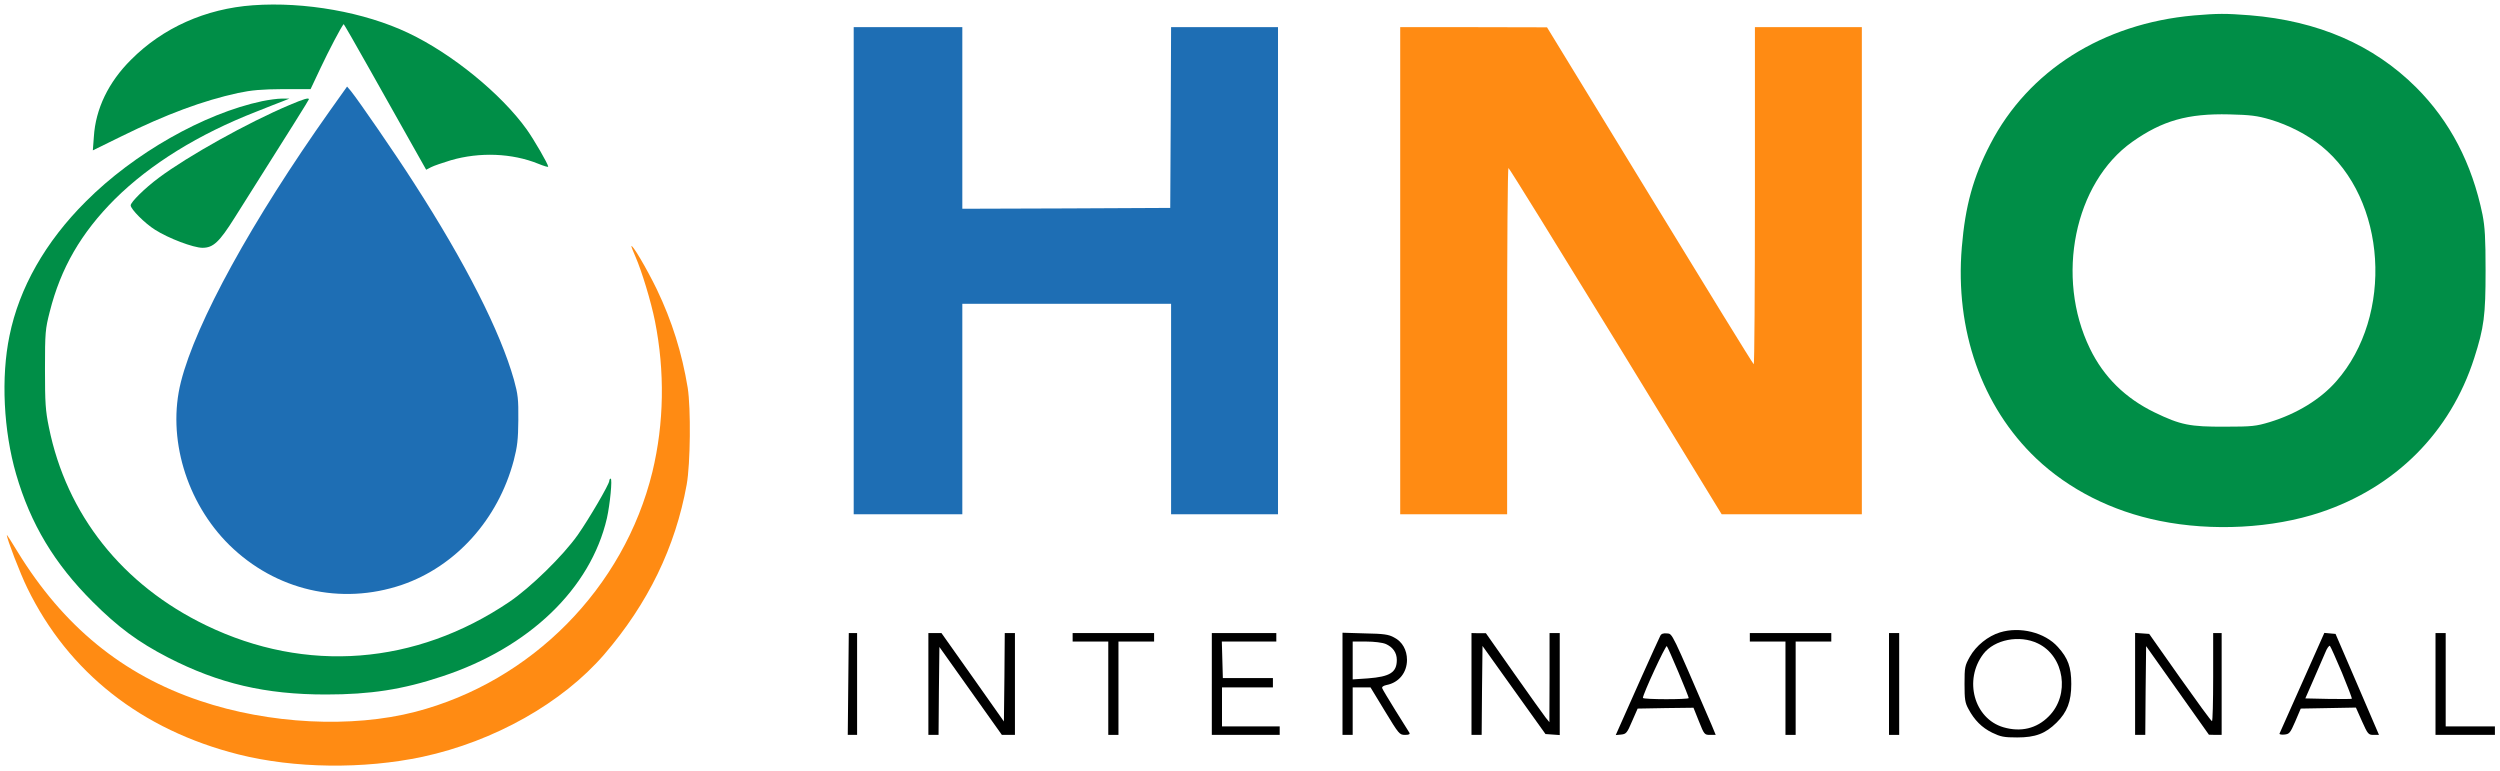 <?xml version="1.0" encoding="UTF-8" standalone="no"?> <svg xmlns="http://www.w3.org/2000/svg" version="1.0" width="1473pt" height="454pt" viewBox="0 0 1473 454" preserveAspectRatio="xMidYMid meet"><g transform="translate(0,454) scale(0.1,-0.1)" stroke="none"><path fill="#008e47" d="M1491 4509 c-280 -20 -532 -133 -719 -321 -133 -132 -209 -290 -219 -454 l-6 -80 169 83 c264 130 480 210 686 255 81 17 137 22 266 23 l162 0 59 125 c48 102 123 245 136 258 1 1 71 -120 155 -270 85 -150 193 -344 242 -430 l89 -158 29 15 c15 8 68 26 117 41 169 49 360 42 515 -21 32 -13 58 -21 58 -17 0 15 -83 158 -127 220 -150 209 -440 446 -698 568 -257 122 -609 185 -914 163z"></path><path fill="#008e47" d="M12926 4449 c-537 -48 -975 -325 -1199 -758 -101 -194 -148 -365 -168 -608 -41 -488 118 -939 438 -1244 193 -183 446 -311 728 -368 310 -63 665 -44 947 50 443 148 766 472 906 909 58 181 67 251 67 515 0 193 -4 258 -18 330 -62 302 -192 551 -391 750 -252 251 -578 392 -980 425 -144 11 -187 11 -330 -1z m449 -613 c111 -33 221 -90 302 -156 386 -312 429 -1000 88 -1387 -93 -106 -232 -191 -392 -240 -80 -24 -103 -27 -263 -27 -207 -1 -262 10 -415 84 -173 84 -300 209 -381 376 -205 421 -92 976 249 1218 177 125 327 168 572 162 126 -3 164 -8 240 -30z"></path><path fill="#1e6eb4" d="M5030 2945 l0 -1435 320 0 320 0 0 620 0 620 615 0 615 0 0 -620 0 -620 315 0 315 0 0 1435 0 1435 -315 0 -315 0 -2 -532 -3 -533 -612 -3 -613 -2 0 535 0 535 -320 0 -320 0 0 -1435z"></path><path fill="#ff8b13" d="M8250 2945 l0 -1435 315 0 315 0 0 1020 c0 561 3 1020 8 1020 4 0 288 -459 632 -1020 l624 -1020 413 0 413 0 0 1435 0 1435 -315 0 -315 0 0 -996 c0 -547 -3 -993 -7 -990 -5 2 -280 450 -613 995 l-605 990 -432 1 -433 0 0 -1435z"></path><path fill="#1e6eb4" d="M1944 3888 c-458 -646 -790 -1249 -878 -1598 -83 -327 31 -710 285 -961 273 -268 657 -357 1017 -235 318 109 567 386 659 733 21 81 26 122 27 238 1 124 -2 151 -26 238 -80 283 -285 688 -591 1162 -106 166 -324 482 -369 538 l-23 27 -101 -142z"></path><path fill="#008e47" d="M1545 3944 c-344 -73 -757 -308 -1039 -591 -239 -238 -393 -510 -450 -791 -51 -245 -35 -561 39 -816 85 -293 225 -526 450 -751 151 -151 269 -238 445 -329 300 -154 574 -218 930 -218 262 0 452 29 686 107 512 169 874 517 970 932 18 80 33 233 22 233 -4 0 -8 -6 -8 -13 0 -20 -120 -225 -186 -319 -87 -123 -278 -310 -404 -395 -551 -372 -1197 -422 -1785 -138 -494 238 -823 653 -927 1168 -20 97 -23 142 -23 342 0 217 2 236 28 338 65 258 185 465 384 664 208 206 492 382 833 515 63 25 133 53 155 61 l40 16 -45 0 c-25 0 -76 -7 -115 -15z"></path><path fill="#008e47" d="M1705 3921 c-246 -104 -599 -301 -770 -429 -82 -61 -165 -143 -165 -162 0 -22 83 -106 144 -144 78 -50 226 -106 279 -106 63 0 99 33 190 178 345 546 437 693 437 697 0 11 -30 2 -115 -34z"></path><path fill="#ff8b13" d="M3720 3088 c0 -3 11 -30 24 -60 37 -84 92 -265 115 -380 59 -297 54 -602 -15 -888 -167 -684 -712 -1236 -1397 -1414 -374 -97 -861 -73 -1269 65 -456 153 -806 440 -1075 879 -34 57 -63 101 -63 98 0 -22 80 -230 121 -313 242 -497 673 -836 1244 -980 329 -83 737 -88 1085 -14 422 91 823 317 1070 603 258 300 419 631 486 1001 22 123 25 448 6 570 -34 206 -92 392 -182 580 -60 124 -150 276 -150 253z"></path><path d="M11784 814 c-71 -22 -141 -78 -178 -144 -29 -52 -31 -61 -31 -160 0 -90 3 -111 23 -147 35 -66 79 -110 140 -140 50 -24 69 -28 147 -28 107 0 166 22 232 87 63 62 87 125 87 228 0 99 -19 152 -79 218 -77 86 -223 122 -341 86z m223 -65 c157 -75 191 -304 64 -430 -71 -72 -165 -94 -267 -64 -173 51 -235 279 -118 432 65 85 213 114 321 62z"></path><path d="M4998 510 l-3 -300 28 0 27 0 0 300 0 300 -25 0 -24 0 -3 -300z"></path><path d="M5470 510 l0 -300 30 0 30 0 2 259 3 259 184 -259 184 -259 38 0 39 0 0 300 0 300 -30 0 -30 0 -2 -260 -3 -261 -184 261 -184 260 -39 0 -38 0 0 -300z"></path><path d="M6320 785 l0 -25 105 0 105 0 0 -275 0 -275 30 0 30 0 0 275 0 275 105 0 105 0 0 25 0 25 -240 0 -240 0 0 -25z"></path><path d="M7140 510 l0 -300 200 0 200 0 0 25 0 25 -170 0 -170 0 0 115 0 115 150 0 150 0 0 28 0 27 -147 0 -148 0 -3 108 -3 107 161 0 160 0 0 25 0 25 -190 0 -190 0 0 -300z"></path><path d="M7910 511 l0 -301 30 0 30 0 0 140 0 140 53 0 52 0 85 -140 c82 -135 86 -140 118 -140 24 0 31 4 26 13 -4 6 -41 65 -82 131 -40 65 -76 124 -78 131 -3 8 7 15 26 19 72 14 120 73 120 148 0 58 -28 108 -76 132 -32 18 -61 22 -171 24 l-133 4 0 -301z m254 235 c42 -18 66 -51 66 -94 0 -74 -40 -99 -170 -109 l-90 -6 0 112 0 111 80 0 c46 0 95 -6 114 -14z"></path><path d="M8670 510 l0 -300 30 0 30 0 2 262 3 262 185 -259 186 -260 42 -3 42 -3 0 300 0 301 -30 0 -30 0 0 -262 -1 -263 -22 27 c-12 15 -96 133 -187 262 l-165 235 -42 0 -43 1 0 -300z"></path><path d="M9782 793 c-10 -18 -207 -458 -243 -541 l-19 -43 32 3 c29 3 35 9 64 78 l33 75 164 3 165 2 32 -80 c31 -78 33 -80 66 -80 l33 0 -24 58 c-239 554 -230 537 -263 540 -22 2 -34 -2 -40 -15z m107 -213 c34 -80 61 -149 61 -153 0 -9 -270 -9 -270 1 -1 20 134 312 141 305 4 -4 34 -73 68 -153z"></path><path d="M10310 785 l0 -25 105 0 105 0 0 -275 0 -275 30 0 30 0 0 275 0 275 105 0 105 0 0 25 0 25 -240 0 -240 0 0 -25z"></path><path d="M11130 510 l0 -300 30 0 30 0 0 300 0 300 -30 0 -30 0 0 -300z"></path><path d="M12580 511 l0 -301 30 0 30 0 2 261 3 262 185 -261 185 -261 38 -1 37 0 0 300 0 300 -25 0 -25 0 0 -260 c0 -143 -3 -260 -7 -259 -5 0 -89 116 -189 257 l-181 257 -41 3 -42 3 0 -300z"></path><path d="M13565 519 c-71 -160 -132 -296 -134 -301 -2 -5 11 -8 29 -6 29 3 34 9 64 78 l32 75 163 3 162 3 36 -81 c34 -76 38 -80 68 -80 l32 0 -128 298 -128 297 -33 3 -33 3 -130 -292z m234 57 c34 -82 60 -151 58 -153 -2 -2 -65 -2 -139 -1 l-135 3 48 110 c26 61 57 132 69 159 11 28 24 45 28 40 5 -5 36 -76 71 -158z"></path><path d="M14350 510 l0 -300 175 0 175 0 0 25 0 25 -145 0 -145 0 0 275 0 275 -30 0 -30 0 0 -300z"></path></g></svg> 